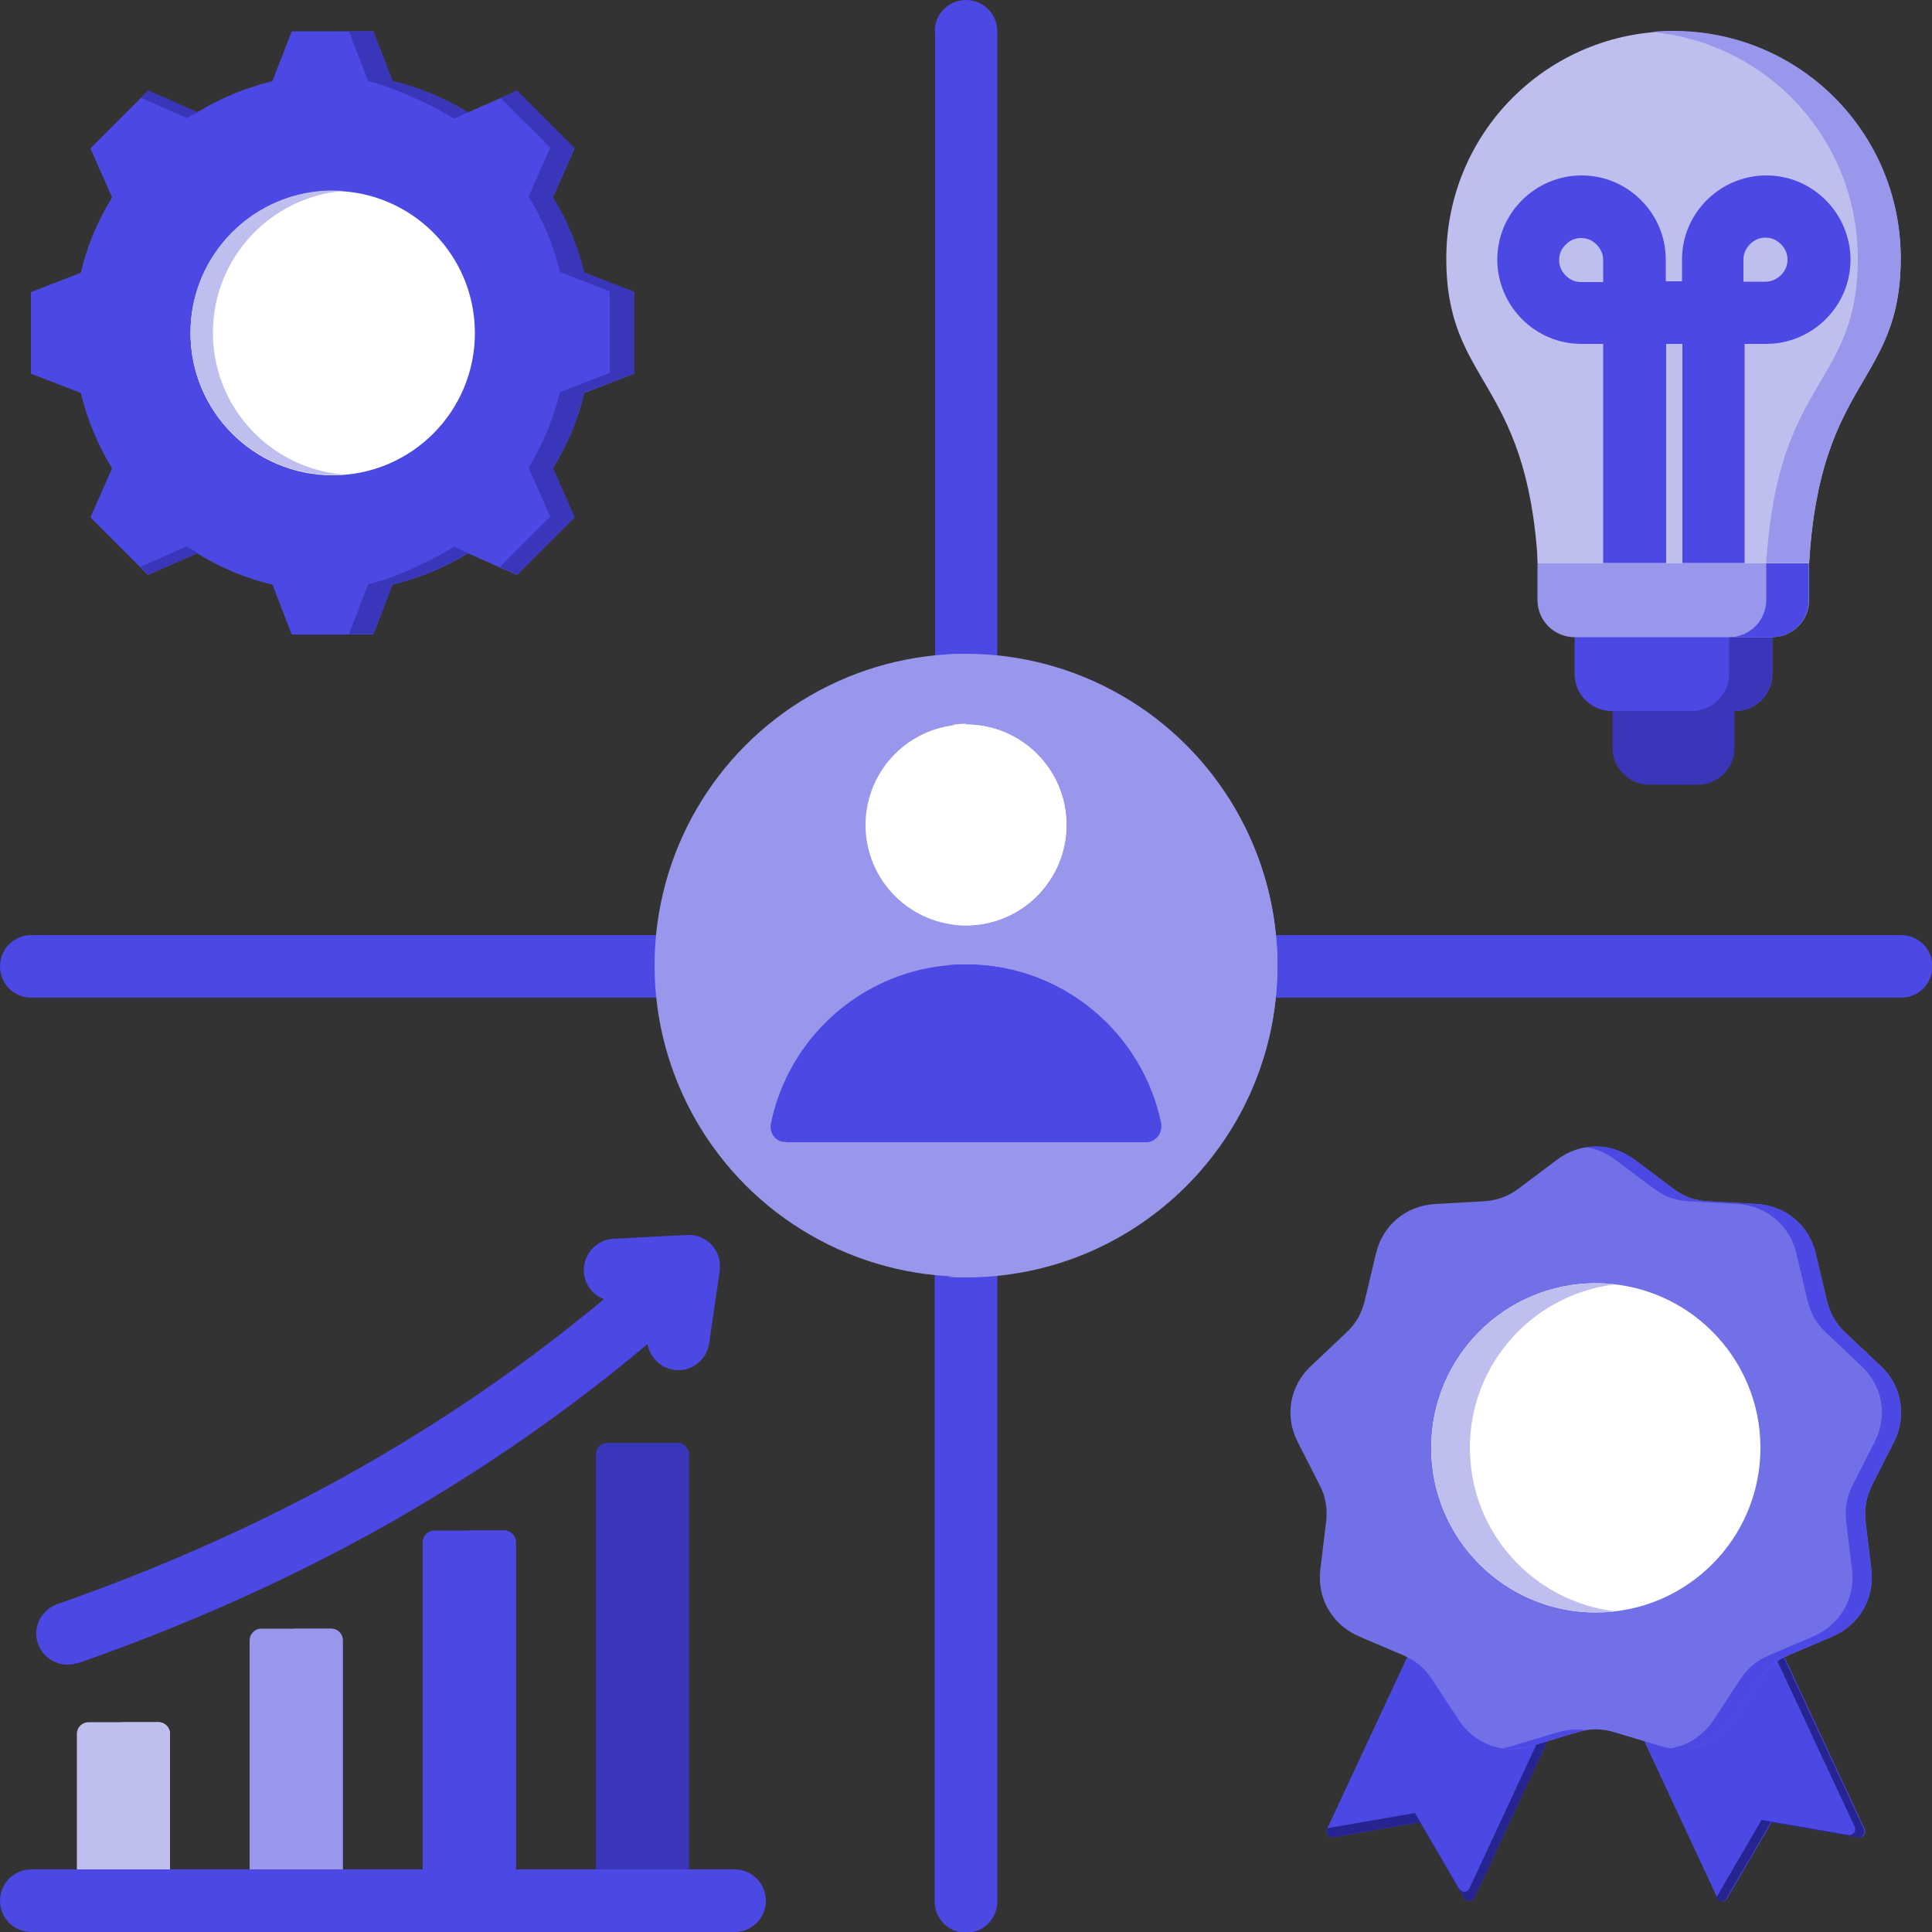 <?xml version="1.0" encoding="UTF-8"?>
<svg id="Layer_2" data-name="Layer 2" xmlns="http://www.w3.org/2000/svg" xmlns:xlink="http://www.w3.org/1999/xlink" viewBox="0 0 50 50">
  <rect x="0" y="0" width="50" height="50" fill="#333333" stroke="none"/>
  <defs>
    <style>
      .cls-1, .cls-2, .cls-3, .cls-4, .cls-5, .cls-6, .cls-7, .cls-8, .cls-9, .cls-10 {
        stroke-width: 0px;
      }

      .cls-1, .cls-6 {
        fill: #9997eb;
      }

      .cls-2 {
        fill: #7270e7;
      }

      .cls-2, .cls-5, .cls-6, .cls-7, .cls-8, .cls-9, .cls-10 {
        fill-rule: evenodd;
      }

      .cls-3 {
        fill: none;
      }

      .cls-4, .cls-5 {
        fill: #fff;
      }

      .cls-7 {
        fill: #4c48e3;
      }

      .cls-11 {
        clip-path: url(#clippath);
      }

      .cls-8 {
        fill: #3936b9;
      }

      .cls-9 {
        fill: #bfbfef;
      }

      .cls-10 {
        fill: #252490;
      }
    </style>
    <clipPath id="clippath">
      <rect class="cls-3" width="50" height="50"/>
    </clipPath>
  </defs>
  <g id="Layer_1-2" data-name="Layer 1">
    <g class="cls-11">
      <g>
        <path class="cls-7" d="m24.19.81c0-.45.36-.81.81-.81s.81.36.81.81v23.39h23.39c.45,0,.81.36.81.81s-.36.81-.81.81h-23.39v23.39c0,.45-.36.81-.81.81s-.81-.36-.81-.81v-23.39H.81c-.45,0-.81-.36-.81-.81s.36-.81.81-.81h23.39V.81Z"/>
        <path class="cls-7" d="m10.16,2.1c.69.16,1.35.44,1.95.81l1.27-.56,1.49,1.49-.56,1.27c.37.6.64,1.26.81,1.95l1.29.5v2.11l-1.29.5c-.16.69-.44,1.35-.81,1.95l.56,1.27-1.49,1.49-1.27-.56c-.6.37-1.26.64-1.95.81l-.5,1.29h-2.11l-.5-1.29c-.69-.16-1.35-.44-1.95-.81l-1.27.56-1.49-1.49.56-1.27c-.37-.6-.64-1.26-.81-1.95l-1.29-.5v-2.11l1.29-.5c.16-.69.44-1.35.81-1.95l-.56-1.27,1.49-1.49,1.27.56c.6-.37,1.26-.64,1.95-.81l.5-1.29h2.11l.5,1.29Z"/>
        <path class="cls-8" d="m5.11,14.31l-1.27.56-.2-.2,1.19-.53c.09.06.18.11.27.16h0ZM10.16,2.1c.69.16,1.35.44,1.95.81l-.36.16c-.6-.37-1.54-.8-2.22-.97l-.5-1.29h.63l.5,1.29Zm1.95,12.21c-.6.37-1.26.64-1.95.81l-.5,1.29h-.63l.5-1.29c.69-.16,1.62-.6,2.22-.97l.36.16ZM3.64,2.54l.2-.2,1.27.56c-.09.05-.18.1-.27.16l-1.19-.53Zm9.3,0l.44-.2,1.49,1.49-.56,1.27c.37.6.64,1.26.81,1.95l1.29.5v2.11l-1.29.5c-.16.69-.44,1.35-.81,1.95l.56,1.27-1.49,1.49-.44-.2,1.3-1.3-.56-1.27c.37-.6.64-1.26.81-1.95l1.29-.5v-2.11l-1.29-.5c-.16-.69-.44-1.35-.81-1.95l.56-1.27-1.3-1.3Z"/>
        <circle class="cls-4" cx="8.61" cy="8.62" r="3.68"/>
        <path class="cls-9" d="m8.61,4.93c-2.03,0-3.68,1.65-3.68,3.68s1.65,3.68,3.68,3.68c.1,0,.2,0,.29-.01-1.9-.15-3.39-1.74-3.39-3.67s1.49-3.52,3.39-3.67c-.1,0-.2-.01-.29-.01h0Z"/>
        <circle class="cls-1" cx="25" cy="24.98" r="8.06"/>
        <path class="cls-6" d="m25,16.94c4.45,0,8.06,3.61,8.06,8.06s-3.61,8.06-8.06,8.06c-.17,0-.34,0-.5-.02,4.22-.26,7.56-3.76,7.56-8.05s-3.34-7.79-7.56-8.05c.17-.01.33-.02.5-.02h0Z"/>
        <path class="cls-7" d="m20.34,29.56h9.31c.22,0,.4-.18.4-.4,0-.03,0-.06,0-.08-.48-2.35-2.56-4.12-5.05-4.12s-4.57,1.77-5.05,4.12c-.04.22.09.43.31.47.03,0,.06,0,.08,0Z"/>
        <path class="cls-7" d="m28.74,29.56h.91c.22,0,.4-.18.4-.4,0-.03,0-.06,0-.08-.48-2.35-2.56-4.12-5.05-4.12-.15,0-.31,0-.46.02,2.29.2,4.14,1.89,4.59,4.1.04.22-.09.43-.31.47-.03,0-.06,0-.08,0Z"/>
        <circle class="cls-4" cx="25" cy="21.35" r="2.6"/>
        <path class="cls-5" d="m25,18.75c1.44,0,2.6,1.17,2.6,2.6s-1.17,2.6-2.6,2.6c-.12,0-.24,0-.36-.03,1.27-.18,2.24-1.26,2.24-2.58s-.97-2.4-2.24-2.58c.12-.02.24-.03.36-.03h0Z"/>
        <path class="cls-8" d="m41.74,17.75h3.15v1.6c0,.53-.43.96-.96.96h-1.24c-.53,0-.96-.43-.96-.96v-1.6Z"/>
        <path class="cls-7" d="m40.76,15.44h5.11v2c0,.53-.43.96-.96.96h-3.2c-.53,0-.96-.43-.96-.96v-2h0Z"/>
        <path class="cls-8" d="m44.75,15.15v2.29c0,.52-.43.96-.96.96h1.11c.53,0,.96-.43.96-.96v-2.29c-.36.01-.75,0-1.11,0Z"/>
        <path class="cls-6" d="m39.8,13.62h7.02v1.91c0,.53-.43.96-.96.96h-5.11c-.53,0-.96-.43-.96-.96v-1.91Z"/>
        <path class="cls-7" d="m45.71,14.57v.96c0,.53-.43.96-.96.96h1.11s.02,0,.03,0c.51-.02.92-.44.92-.96v-.96h-1.11Z"/>
        <path class="cls-9" d="m43.31.81c3.25,0,5.88,2.63,5.88,5.88s-2.09,3.07-2.37,7.89h-7.02c-.28-4.81-2.37-4.62-2.37-7.89s2.63-5.88,5.88-5.88h0Z"/>
        <path class="cls-6" d="m42.76.83c2.99.28,5.32,2.79,5.32,5.86s-1.8,3.08-2.28,6.93c-.04.32-.07.64-.09.95h1.11c.28-4.81,2.37-4.62,2.37-7.89s-2.63-5.88-5.88-5.88c-.19,0-.37,0-.56.03Z"/>
        <path class="cls-7" d="m41.49,14.57v-5.67h-.56c-.6,0-1.14-.24-1.54-.64-.39-.39-.64-.94-.64-1.54s.24-1.14.64-1.54c.39-.39.94-.64,1.54-.64s1.14.24,1.54.64.64.94.64,1.54v.56h.42v-.56c0-.6.24-1.14.64-1.54.39-.39.94-.64,1.54-.64s1.14.24,1.54.64c.39.39.64.94.64,1.54s-.24,1.14-.64,1.54c-.39.39-.94.64-1.54.64h-.56v5.67h-1.61v-5.67h-.42v5.67h-1.61Zm0-7.28v-.56c0-.15-.06-.29-.17-.4s-.24-.17-.4-.17-.29.06-.4.17-.17.24-.17.4.06.29.17.4.24.17.4.17h.56Zm3.64,0h.56c.15,0,.29-.06.4-.17s.17-.24.17-.4-.06-.29-.17-.4-.24-.17-.4-.17-.29.06-.4.17-.17.24-.17.4v.56Z"/>
        <path class="cls-8" d="m15.72,37.34h1.81c.17,0,.3.14.3.3v11.25c0,.17-.14.3-.3.3h-1.81c-.17,0-.3-.14-.3-.3v-11.25c0-.17.14-.3.3-.3Z"/>
        <path class="cls-8" d="m16.52,37.34h1.01c.17,0,.3.14.3.3v11.25c0,.17-.14.3-.3.3h-1.01c.17,0,.3-.14.3-.3v-11.25c0-.17-.14-.3-.3-.3Z"/>
        <path class="cls-7" d="m13.05,39.61h-1.81c-.17,0-.3.14-.3.3v8.97c0,.17.14.3.3.3h1.81c.17,0,.3-.14.3-.3v-8.97c0-.17-.14-.3-.3-.3Z"/>
        <path class="cls-7" d="m13.05,39.61h-1.01c.17,0,.3.14.3.3v8.97c0,.17-.14.3-.3.3h1.01c.17,0,.3-.14.3-.3v-8.97c0-.17-.14-.3-.3-.3Z"/>
        <path class="cls-6" d="m8.57,42.15h-1.81c-.17,0-.3.14-.3.3v6.44c0,.17.14.3.3.3h1.81c.17,0,.3-.14.3-.3v-6.44c0-.17-.14-.3-.3-.3h0Z"/>
        <path class="cls-6" d="m8.57,42.15h-1.01c.17,0,.3.14.3.3v6.44c0,.17-.14.3-.3.3h1.01c.17,0,.3-.14.3-.3v-6.44c0-.17-.14-.3-.3-.3h0Z"/>
        <path class="cls-9" d="m2.29,44.57h1.81c.17,0,.3.14.3.3v4.02c0,.17-.14.3-.3.3h-1.81c-.17,0-.3-.14-.3-.3v-4.02c0-.17.14-.3.3-.3h0Z"/>
        <path class="cls-9" d="m3.09,44.57h1.01c.17,0,.3.14.3.3v4.02c0,.17-.14.3-.3.3h-1.01c.17,0,.3-.14.3-.3v-4.02c0-.17-.14-.3-.3-.3h0Z"/>
        <path class="cls-7" d="m.81,50c-.45,0-.81-.36-.81-.81s.36-.81.81-.81h18.2c.45,0,.81.36.81.81s-.36.81-.81.81H.81Zm1.19-6.96c-.42.14-.88-.09-1.02-.51-.14-.41.08-.86.49-1.01,2.6-.91,5.28-2.07,7.93-3.58,2.64-1.51,5.26-3.36,7.75-5.65.33-.3.84-.28,1.14.05,0,0,0,0,0,0,.3.33.28.84-.05,1.14,0,0,0,0,0,0-2.58,2.38-5.3,4.3-8.04,5.87-2.74,1.56-5.51,2.76-8.2,3.7Z"/>
        <path class="cls-7" d="m15.94,33.67c-.44.02-.82-.33-.83-.78-.01-.43.32-.8.75-.83l1.93-.1c.44-.02.82.32.84.76,0,.05,0,.1,0,.15h0s-.28,1.91-.28,1.91c-.07.44-.48.74-.92.67-.43-.07-.73-.47-.68-.9l.14-.94-.95.05Z"/>
        <path class="cls-7" d="m45.26,40.92l-3.9,1.58,3.08,6.61c.02.05.07.08.13.09.06,0,.11-.03.13-.07l1.15-1.97,2.25.39c.06,0,.11-.01.14-.06s.04-.1.02-.15l-2.99-6.41Z"/>
        <path class="cls-10" d="m45.26,40.92l-.19.08,2.93,6.28c.02.05.02.11-.02.15s-.09.07-.14.06l-2.25-.39-1.15,1.97s-.01.02-.02.03h0c.02.07.07.1.13.1.06,0,.11-.03.13-.07l1.15-1.97,2.25.39c.06,0,.11-.01.14-.06s.04-.1.02-.15l-2.99-6.41Z"/>
        <path class="cls-7" d="m37.34,40.92l3.9,1.58-3.08,6.61c-.02.05-.07.08-.13.09-.06,0-.11-.03-.13-.07l-1.15-1.97-2.25.39c-.06,0-.11-.01-.14-.06s-.04-.1-.02-.15l2.99-6.41Z"/>
        <path class="cls-10" d="m41.04,42.42l.2.08-3.08,6.61c-.02.05-.07.08-.13.09-.06,0-.11-.03-.13-.07l-1.15-1.97-2.25.39c-.06,0-.11-.01-.14-.06s-.04-.1-.02-.15v-.03s.03,0,.03,0l2.25-.39,1.15,1.97s.08.08.13.07.1-.03.13-.09l3-6.45Z"/>
        <path class="cls-2" d="m42.3,30.01l1,.75c.27.21.56.31.91.33l1.25.07c.75.04,1.36.55,1.53,1.28l.29,1.22c.08.33.23.6.48.83l.91.86c.55.51.68,1.3.35,1.96l-.57,1.12c-.15.31-.21.61-.17.95l.15,1.24c.09.74-.31,1.43-1,1.73l-1.15.49c-.31.13-.55.33-.74.62l-.69,1.05c-.41.63-1.16.9-1.87.68l-1.2-.36c-.33-.1-.64-.1-.96,0l-1.2.36c-.72.22-1.46-.05-1.87-.68l-.69-1.05c-.19-.29-.42-.48-.74-.62l-1.15-.49c-.69-.3-1.09-.98-1-1.73l.15-1.24c.04-.34-.01-.64-.17-.95l-.57-1.12c-.34-.67-.2-1.45.35-1.96l.91-.86c.25-.23.4-.5.48-.83l.29-1.22c.17-.73.78-1.24,1.53-1.28l1.25-.07c.34-.02.63-.12.91-.33l1-.75c.6-.45,1.39-.45,1.99,0h0Z"/>
        <path class="cls-7" d="m42.3,30.01l1,.75c.27.21.56.31.91.33l1.25.07c.75.04,1.36.55,1.53,1.28l.29,1.22c.08.33.23.6.48.83l.91.86c.55.51.68,1.3.35,1.96l-.57,1.12c-.15.31-.21.61-.17.95l.15,1.24c.09.74-.31,1.43-1,1.73l-1.15.49c-.31.13-.55.33-.74.62l-.69,1.05c-.36.56-.99.83-1.63.74.45-.07.86-.33,1.13-.74l.69-1.05c.19-.29.42-.48.74-.62l1.15-.49c.69-.3,1.09-.98,1-1.73l-.15-1.24c-.04-.34.01-.64.17-.95l.57-1.12c.34-.67.2-1.45-.35-1.96l-.91-.86c-.25-.23-.4-.5-.48-.83l-.29-1.22c-.17-.73-.78-1.24-1.53-1.28l-1.25-.07c-.34-.02-.63-.12-.91-.33l-1-.75c-.23-.17-.48-.28-.75-.32.43-.07.88.04,1.25.32Zm-1.25,14.77c-.24-.04-.48-.02-.73.05l-1.2.36c-.08.02-.16.04-.24.05.24.04.49.02.74-.05l1.2-.36c.08-.02.15-.04.23-.05Z"/>
        <circle class="cls-4" cx="41.3" cy="37.47" r="4.26"/>
        <path class="cls-9" d="m41.3,33.21c.17,0,.34.01.5.03-2.12.25-3.76,2.05-3.76,4.23s1.64,3.98,3.76,4.23c-.17.02-.33.03-.5.03-2.35,0-4.26-1.91-4.26-4.26s1.91-4.26,4.26-4.26h0Z"/>
      </g>
    </g>
  </g>
</svg>